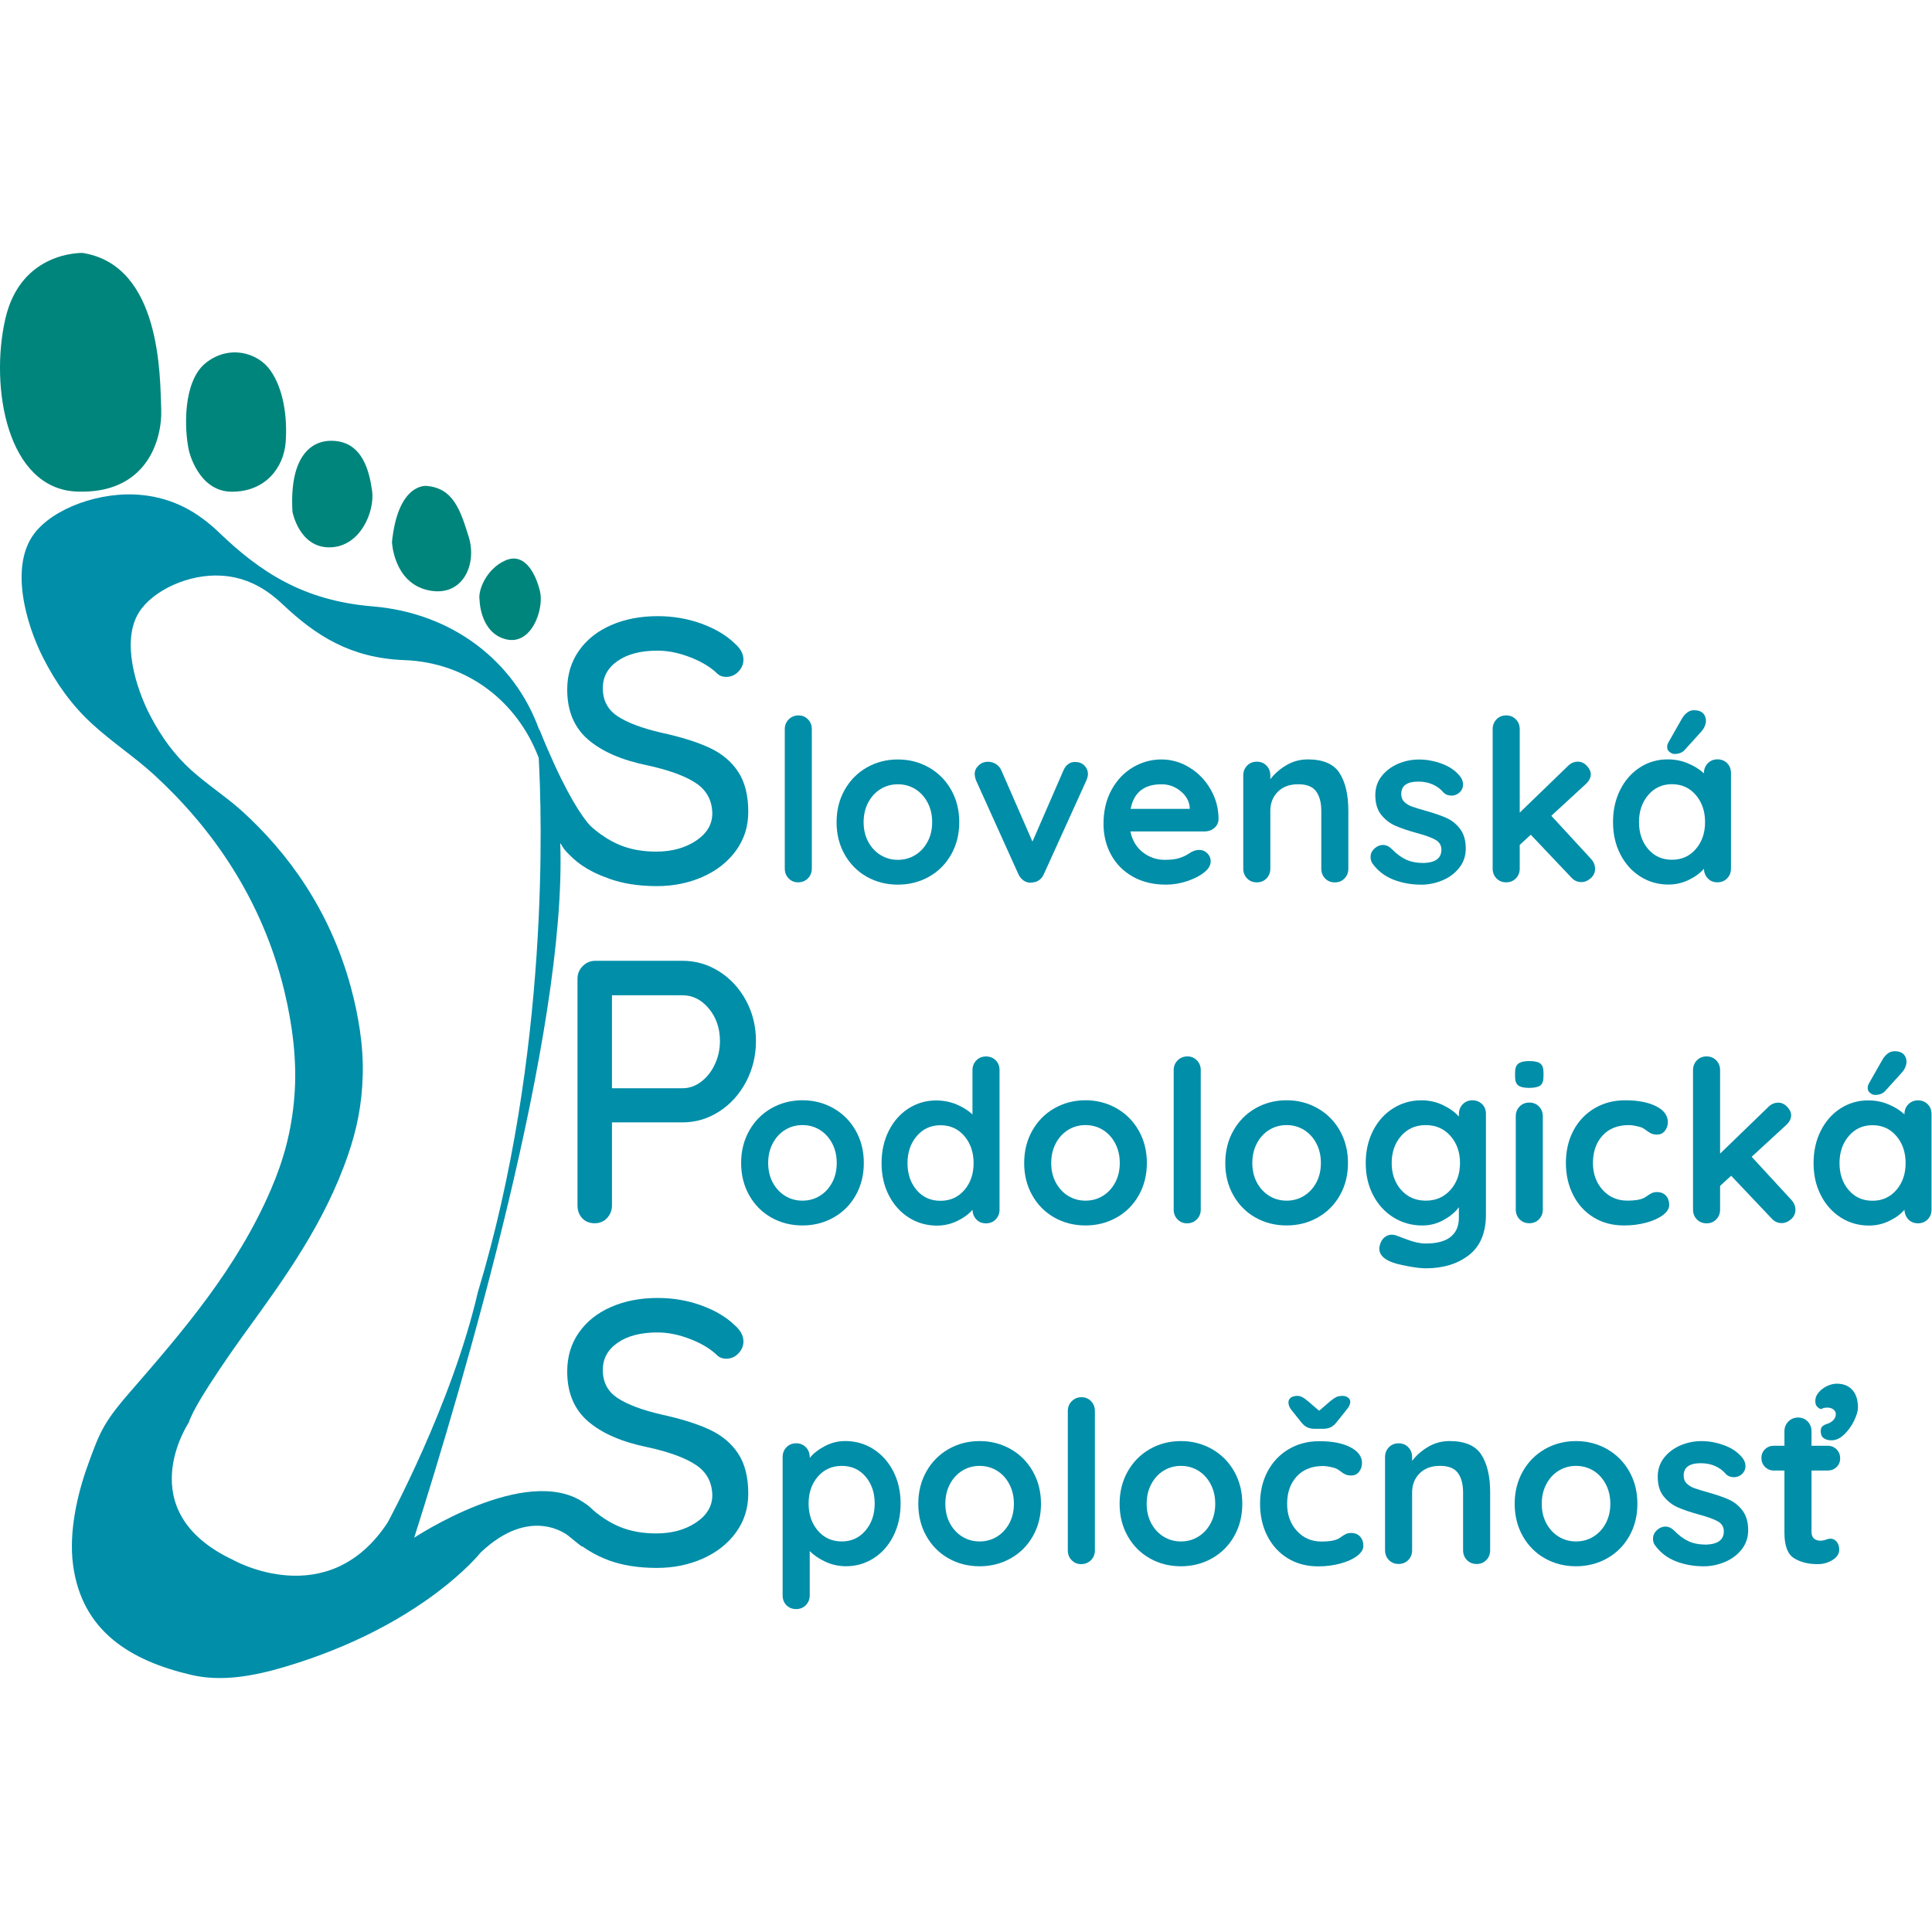 <?xml version="1.0" encoding="UTF-8"?>
<svg id="SVGDoc" width="100" height="100" xmlns="http://www.w3.org/2000/svg" version="1.1" xmlns:xlink="http://www.w3.org/1999/xlink" xmlns:avocode="https://avocode.com/" viewBox="0 0 100 100"><defs></defs><desc>Generated with Avocode.</desc><g><g><title>sps-logo-new-cmyk 1</title><g><title>Background</title></g><g><title>Group</title><g><title>Group</title><g><title>Group</title><g><title>Vector</title><path d="M31.494,45.465c-0.725,-0.265 -1.417,-0.695 -2.077,-1.291c-0.272,-0.233 -0.408,-0.498 -0.408,-0.795c0,-0.233 0.09,-0.443 0.272,-0.631c0.181,-0.187 0.394,-0.281 0.64,-0.281c0.22,0 0.408,0.071 0.563,0.214c0.517,0.479 1.051,0.832 1.601,1.058c0.55,0.226 1.174,0.34 1.873,0.34c0.815,0 1.504,-0.187 2.067,-0.563c0.563,-0.375 0.844,-0.847 0.844,-1.417c-0.013,-0.673 -0.294,-1.194 -0.844,-1.562c-0.55,-0.369 -1.388,-0.676 -2.513,-0.922c-1.333,-0.272 -2.358,-0.718 -3.076,-1.339c-0.718,-0.621 -1.077,-1.481 -1.077,-2.581c0,-0.763 0.2,-1.433 0.602,-2.008c0.401,-0.576 0.957,-1.019 1.669,-1.329c0.711,-0.311 1.514,-0.466 2.407,-0.466c0.802,0 1.558,0.129 2.27,0.388c0.711,0.259 1.287,0.601 1.727,1.029c0.297,0.259 0.446,0.537 0.446,0.834c0,0.233 -0.087,0.44 -0.262,0.621c-0.175,0.181 -0.385,0.272 -0.631,0.272c-0.182,0 -0.33,-0.052 -0.447,-0.156c-0.337,-0.336 -0.802,-0.621 -1.397,-0.854c-0.596,-0.233 -1.165,-0.349 -1.708,-0.349c-0.867,0 -1.556,0.178 -2.067,0.534c-0.512,0.356 -0.767,0.825 -0.767,1.407c0,0.634 0.255,1.119 0.767,1.456c0.511,0.337 1.271,0.621 2.28,0.854c1.009,0.22 1.834,0.479 2.474,0.776c0.64,0.298 1.135,0.712 1.484,1.242c0.35,0.531 0.524,1.222 0.524,2.076c0,0.751 -0.211,1.417 -0.631,1.999c-0.421,0.582 -0.993,1.035 -1.717,1.359c-0.725,0.323 -1.52,0.485 -2.387,0.485c-0.945,0 -1.779,-0.133 -2.504,-0.398z" fill="#008ea9" fill-opacity="1"></path></g></g></g><g><title>Group</title><g><title>Group</title><g><title>Vector</title><path d="M41.817,45.465c-0.136,0.136 -0.305,0.204 -0.508,0.204c-0.195,0 -0.358,-0.068 -0.49,-0.204c-0.133,-0.136 -0.199,-0.305 -0.199,-0.508v-7.215c0,-0.202 0.068,-0.372 0.204,-0.507c0.136,-0.136 0.305,-0.205 0.508,-0.205c0.194,0 0.358,0.069 0.49,0.205c0.132,0.136 0.198,0.305 0.198,0.507v7.215c0,0.202 -0.068,0.372 -0.204,0.508z" fill="#008ea9" fill-opacity="1"></path></g></g></g><g><title>Group</title><g><title>Group</title><g><title>Vector</title><path d="M49.231,44.231c-0.28,0.494 -0.664,0.878 -1.15,1.15c-0.487,0.272 -1.022,0.408 -1.605,0.408c-0.592,0 -1.129,-0.136 -1.611,-0.408c-0.483,-0.272 -0.864,-0.656 -1.144,-1.15c-0.281,-0.494 -0.42,-1.052 -0.42,-1.675c0,-0.622 0.14,-1.181 0.42,-1.675c0.28,-0.494 0.661,-0.88 1.144,-1.156c0.483,-0.276 1.019,-0.415 1.611,-0.415c0.583,0 1.119,0.138 1.605,0.415c0.486,0.276 0.87,0.662 1.15,1.156c0.28,0.494 0.42,1.053 0.42,1.675c0,0.623 -0.14,1.181 -0.42,1.675zM48.01,41.534c-0.16,-0.299 -0.374,-0.531 -0.642,-0.695c-0.269,-0.163 -0.566,-0.245 -0.893,-0.245c-0.327,0 -0.625,0.082 -0.893,0.245c-0.269,0.164 -0.483,0.396 -0.642,0.695c-0.16,0.3 -0.239,0.64 -0.239,1.021c0,0.381 0.079,0.72 0.239,1.016c0.159,0.296 0.374,0.525 0.642,0.689c0.268,0.163 0.566,0.245 0.893,0.245c0.327,0 0.624,-0.082 0.893,-0.245c0.268,-0.164 0.482,-0.393 0.642,-0.689c0.16,-0.295 0.239,-0.634 0.239,-1.016c0,-0.381 -0.08,-0.722 -0.239,-1.021z" fill="#008ea9" fill-opacity="1"></path></g></g></g><g><title>Group</title><g><title>Group</title><g><title>Vector</title><path d="M56.124,39.623c0.124,0.121 0.187,0.27 0.187,0.449c0,0.093 -0.031,0.21 -0.093,0.35l-2.183,4.81c-0.054,0.132 -0.134,0.238 -0.239,0.315c-0.105,0.078 -0.224,0.121 -0.356,0.129l-0.105,0.012c-0.133,0 -0.255,-0.041 -0.368,-0.123c-0.113,-0.082 -0.2,-0.193 -0.262,-0.333l-2.172,-4.81c-0.055,-0.124 -0.082,-0.249 -0.082,-0.374c0,-0.156 0.066,-0.298 0.199,-0.426c0.132,-0.129 0.295,-0.193 0.49,-0.193c0.148,0 0.284,0.039 0.409,0.117c0.124,0.078 0.218,0.187 0.28,0.327l1.611,3.689v0l1.6,-3.678c0.062,-0.148 0.148,-0.261 0.257,-0.339c0.109,-0.078 0.229,-0.112 0.362,-0.105c0.187,0 0.343,0.061 0.467,0.181z" fill="#008ea9" fill-opacity="1"></path></g></g></g><g><title>Group</title><g><title>Group</title><g><title>Vector</title><path d="M62.852,42.859c-0.14,0.117 -0.304,0.175 -0.49,0.175h-3.853c0.093,0.459 0.307,0.819 0.642,1.08c0.335,0.261 0.712,0.391 1.133,0.391c0.319,0 0.568,-0.029 0.747,-0.088c0.179,-0.058 0.321,-0.12 0.426,-0.187c0.105,-0.066 0.177,-0.111 0.216,-0.134c0.14,-0.07 0.272,-0.105 0.397,-0.105c0.164,0 0.304,0.059 0.42,0.175c0.117,0.117 0.175,0.253 0.175,0.408c0,0.211 -0.109,0.401 -0.327,0.572c-0.218,0.18 -0.51,0.331 -0.876,0.456c-0.366,0.124 -0.736,0.187 -1.109,0.187c-0.654,0 -1.224,-0.136 -1.711,-0.409c-0.487,-0.272 -0.862,-0.648 -1.127,-1.127c-0.265,-0.479 -0.397,-1.017 -0.397,-1.617c0,-0.669 0.14,-1.256 0.42,-1.763c0.281,-0.506 0.65,-0.893 1.109,-1.161c0.459,-0.269 0.949,-0.403 1.471,-0.403c0.514,0 0.998,0.14 1.453,0.42c0.456,0.28 0.819,0.658 1.092,1.132c0.273,0.475 0.409,0.989 0.409,1.541c-0.008,0.187 -0.082,0.339 -0.222,0.455zM61.58,41.867v-0.082c-0.031,-0.327 -0.191,-0.607 -0.479,-0.841c-0.288,-0.233 -0.615,-0.35 -0.98,-0.35c-0.903,0 -1.436,0.424 -1.6,1.273z" fill="#008ea9" fill-opacity="1"></path></g></g></g><g><title>Group</title><g><title>Group</title><g><title>Vector</title><path d="M69.335,40.016c0.304,0.471 0.455,1.123 0.455,1.955v2.989c0,0.202 -0.066,0.372 -0.198,0.508c-0.133,0.136 -0.3,0.204 -0.502,0.204c-0.203,0 -0.37,-0.068 -0.502,-0.204c-0.132,-0.136 -0.198,-0.306 -0.198,-0.508v-2.989c0,-0.428 -0.09,-0.764 -0.268,-1.01c-0.179,-0.246 -0.487,-0.368 -0.922,-0.368c-0.452,0 -0.806,0.131 -1.063,0.391c-0.257,0.261 -0.385,0.589 -0.385,0.986v2.989c0,0.202 -0.066,0.372 -0.198,0.508c-0.133,0.136 -0.299,0.204 -0.502,0.204c-0.203,0 -0.37,-0.068 -0.502,-0.204c-0.133,-0.136 -0.199,-0.306 -0.199,-0.508v-4.822c0,-0.202 0.066,-0.372 0.199,-0.508c0.132,-0.136 0.3,-0.204 0.502,-0.204c0.202,0 0.369,0.068 0.502,0.204c0.132,0.136 0.198,0.306 0.198,0.508v0.198c0.21,-0.28 0.485,-0.522 0.823,-0.724c0.338,-0.202 0.71,-0.304 1.115,-0.304c0.794,0 1.343,0.236 1.646,0.706z" fill="#008ea9" fill-opacity="1"></path></g></g></g><g><title>Group</title><g><title>Group</title><g><title>Vector</title><path d="M70.94,44.354c0,-0.202 0.101,-0.374 0.304,-0.514c0.109,-0.07 0.222,-0.105 0.339,-0.105c0.163,0 0.319,0.074 0.467,0.222c0.233,0.241 0.477,0.42 0.73,0.537c0.253,0.116 0.558,0.175 0.916,0.175c0.608,-0.023 0.911,-0.253 0.911,-0.688c0,-0.226 -0.103,-0.397 -0.31,-0.514c-0.206,-0.117 -0.527,-0.234 -0.963,-0.35c-0.452,-0.124 -0.819,-0.249 -1.103,-0.373c-0.284,-0.124 -0.529,-0.313 -0.736,-0.566c-0.206,-0.253 -0.309,-0.593 -0.309,-1.021c0,-0.374 0.107,-0.699 0.321,-0.975c0.214,-0.276 0.494,-0.49 0.84,-0.642c0.346,-0.151 0.714,-0.228 1.103,-0.228c0.397,0 0.794,0.074 1.191,0.222c0.397,0.148 0.708,0.366 0.934,0.653c0.101,0.125 0.152,0.264 0.152,0.42c0,0.179 -0.074,0.327 -0.222,0.444c-0.109,0.086 -0.234,0.129 -0.374,0.129c-0.171,0 -0.311,-0.054 -0.42,-0.164c-0.14,-0.171 -0.321,-0.307 -0.543,-0.409c-0.222,-0.101 -0.473,-0.152 -0.753,-0.152c-0.592,0 -0.887,0.214 -0.887,0.642c0,0.171 0.054,0.309 0.164,0.414c0.109,0.105 0.247,0.187 0.414,0.245c0.167,0.058 0.403,0.131 0.706,0.216c0.42,0.117 0.77,0.238 1.051,0.362c0.28,0.125 0.518,0.315 0.712,0.572c0.194,0.257 0.292,0.595 0.292,1.016c0,0.382 -0.113,0.714 -0.339,0.998c-0.226,0.284 -0.516,0.5 -0.87,0.648c-0.354,0.148 -0.718,0.222 -1.091,0.222c-0.514,0 -0.992,-0.086 -1.436,-0.257c-0.444,-0.171 -0.806,-0.447 -1.086,-0.829c-0.07,-0.094 -0.105,-0.21 -0.105,-0.35z" fill="#008ea9" fill-opacity="1"></path></g></g></g><g><title>Group</title><g><title>Group</title><g><title>Vector</title><path d="M82.561,44.969c0,0.195 -0.076,0.358 -0.228,0.49c-0.152,0.133 -0.313,0.198 -0.484,0.198c-0.203,0 -0.374,-0.078 -0.514,-0.233l-2.102,-2.218v0l-0.572,0.525v0v1.226c0,0.202 -0.066,0.372 -0.199,0.508c-0.132,0.136 -0.3,0.204 -0.502,0.204c-0.203,0 -0.37,-0.068 -0.502,-0.204c-0.132,-0.136 -0.198,-0.306 -0.198,-0.508v-7.215c0,-0.202 0.067,-0.372 0.198,-0.508c0.133,-0.136 0.3,-0.204 0.502,-0.204c0.202,0 0.369,0.068 0.502,0.204c0.133,0.136 0.199,0.305 0.199,0.508v4.319v0l2.498,-2.416c0.148,-0.148 0.319,-0.222 0.514,-0.222c0.171,0 0.325,0.072 0.461,0.216c0.136,0.143 0.205,0.29 0.205,0.437c0,0.187 -0.093,0.362 -0.28,0.526l-1.763,1.623v0l2.043,2.218c0.148,0.156 0.222,0.331 0.222,0.525z" fill="#008ea9" fill-opacity="1"></path></g></g></g><g><title>Group</title><g><title>Group</title><g><title>Vector</title><path d="M89.397,39.504c0.133,0.132 0.198,0.304 0.198,0.514v4.938c0,0.203 -0.066,0.372 -0.198,0.508c-0.133,0.136 -0.3,0.204 -0.502,0.204c-0.202,0 -0.368,-0.066 -0.496,-0.199c-0.128,-0.132 -0.197,-0.299 -0.204,-0.502c-0.195,0.226 -0.457,0.419 -0.788,0.578c-0.331,0.159 -0.679,0.239 -1.045,0.239c-0.537,0 -1.023,-0.138 -1.459,-0.414c-0.436,-0.276 -0.781,-0.66 -1.033,-1.15c-0.253,-0.491 -0.38,-1.047 -0.38,-1.669c0,-0.622 0.124,-1.181 0.374,-1.675c0.249,-0.494 0.589,-0.879 1.021,-1.156c0.432,-0.276 0.908,-0.415 1.43,-0.415c0.374,0 0.724,0.068 1.051,0.205c0.327,0.136 0.603,0.309 0.829,0.519v-0.012c0,-0.202 0.067,-0.372 0.199,-0.508c0.132,-0.136 0.3,-0.205 0.502,-0.205c0.202,0 0.369,0.067 0.502,0.199zM87.775,43.946c0.319,-0.37 0.479,-0.835 0.479,-1.395c0,-0.56 -0.16,-1.028 -0.479,-1.401c-0.319,-0.373 -0.732,-0.56 -1.237,-0.56c-0.498,0 -0.907,0.187 -1.226,0.56c-0.319,0.374 -0.478,0.841 -0.478,1.401c0,0.56 0.157,1.025 0.472,1.395c0.315,0.369 0.726,0.555 1.232,0.555c0.506,0 0.918,-0.185 1.237,-0.555zM86.415,38.92c-0.09,-0.07 -0.131,-0.163 -0.123,-0.28c0,-0.07 0.024,-0.144 0.07,-0.222l0.677,-1.191c0.077,-0.14 0.171,-0.253 0.28,-0.339c0.109,-0.085 0.229,-0.128 0.362,-0.128c0.21,0 0.368,0.054 0.473,0.164c0.104,0.109 0.153,0.249 0.145,0.42c-0.015,0.179 -0.089,0.346 -0.222,0.502l-0.887,0.981c-0.125,0.133 -0.299,0.198 -0.525,0.198c-0.078,0 -0.162,-0.035 -0.251,-0.105z" fill="#008ea9" fill-opacity="1"></path></g></g></g><g><title>Group</title><g><title>Group</title><g><title>Vector</title><path d="M37.226,50.283c0.582,0.369 1.044,0.87 1.388,1.504c0.343,0.634 0.514,1.333 0.514,2.096c0,0.763 -0.172,1.469 -0.514,2.115c-0.343,0.647 -0.805,1.158 -1.388,1.533c-0.582,0.376 -1.216,0.563 -1.902,0.563h-3.648v4.289c0,0.259 -0.084,0.478 -0.252,0.66c-0.168,0.181 -0.382,0.272 -0.64,0.272c-0.271,0 -0.488,-0.088 -0.65,-0.262c-0.162,-0.175 -0.243,-0.398 -0.243,-0.669v-11.722c0,-0.259 0.09,-0.478 0.272,-0.659c0.181,-0.182 0.401,-0.272 0.66,-0.272h4.502c0.686,0 1.32,0.184 1.902,0.553zM36.294,55.988c0.298,-0.226 0.534,-0.527 0.708,-0.902c0.175,-0.375 0.262,-0.776 0.262,-1.203c0,-0.66 -0.191,-1.219 -0.573,-1.679c-0.382,-0.459 -0.838,-0.689 -1.368,-0.689h-3.648v4.813h3.648c0.35,0 0.673,-0.113 0.97,-0.339z" fill="#008ea9" fill-opacity="1"></path></g></g></g><g><title>Group</title><g><title>Group</title><g><title>Vector</title><path d="M44.291,61.871c-0.28,0.494 -0.664,0.878 -1.15,1.15c-0.487,0.273 -1.022,0.408 -1.605,0.408c-0.591,0 -1.129,-0.136 -1.611,-0.408c-0.483,-0.272 -0.864,-0.656 -1.144,-1.15c-0.281,-0.494 -0.42,-1.052 -0.42,-1.675c0,-0.622 0.14,-1.181 0.42,-1.675c0.28,-0.494 0.661,-0.88 1.144,-1.156c0.483,-0.276 1.02,-0.415 1.611,-0.415c0.584,0 1.119,0.138 1.605,0.415c0.486,0.276 0.87,0.662 1.15,1.156c0.28,0.494 0.42,1.053 0.42,1.675c0,0.623 -0.14,1.181 -0.42,1.675zM43.07,59.174c-0.16,-0.299 -0.374,-0.531 -0.642,-0.695c-0.268,-0.163 -0.566,-0.245 -0.893,-0.245c-0.327,0 -0.625,0.082 -0.893,0.245c-0.269,0.164 -0.483,0.396 -0.642,0.695c-0.16,0.3 -0.239,0.64 -0.239,1.022c0,0.381 0.079,0.72 0.239,1.016c0.16,0.296 0.374,0.525 0.642,0.689c0.268,0.164 0.566,0.245 0.893,0.245c0.327,0 0.625,-0.081 0.893,-0.245c0.268,-0.164 0.482,-0.393 0.642,-0.689c0.16,-0.296 0.239,-0.635 0.239,-1.016c0,-0.381 -0.08,-0.722 -0.239,-1.022z" fill="#008ea9" fill-opacity="1"></path></g></g></g><g><title>Group</title><g><title>Group</title><g><title>Vector</title><path d="M51.537,54.879c0.132,0.133 0.199,0.304 0.199,0.514v7.215c0,0.202 -0.067,0.372 -0.199,0.508c-0.133,0.136 -0.3,0.204 -0.502,0.204c-0.203,0 -0.368,-0.066 -0.496,-0.198c-0.128,-0.133 -0.196,-0.3 -0.204,-0.502c-0.195,0.226 -0.458,0.418 -0.789,0.578c-0.331,0.16 -0.679,0.239 -1.045,0.239c-0.537,0 -1.023,-0.138 -1.459,-0.414c-0.436,-0.276 -0.78,-0.66 -1.033,-1.15c-0.253,-0.49 -0.379,-1.047 -0.379,-1.669c0,-0.622 0.124,-1.181 0.374,-1.675c0.249,-0.494 0.589,-0.879 1.021,-1.156c0.432,-0.276 0.909,-0.414 1.43,-0.414c0.374,0 0.724,0.069 1.051,0.204c0.327,0.136 0.603,0.31 0.829,0.52v-2.288c0,-0.202 0.066,-0.372 0.198,-0.508c0.132,-0.136 0.299,-0.205 0.502,-0.205c0.202,0 0.369,0.067 0.502,0.199zM49.915,61.598c0.319,-0.369 0.478,-0.835 0.478,-1.395c0,-0.56 -0.159,-1.027 -0.478,-1.401c-0.319,-0.374 -0.732,-0.56 -1.238,-0.56c-0.498,0 -0.907,0.187 -1.226,0.56c-0.319,0.374 -0.479,0.84 -0.479,1.401c0,0.56 0.158,1.026 0.473,1.395c0.315,0.37 0.726,0.555 1.232,0.555c0.506,0 0.918,-0.185 1.238,-0.555z" fill="#008ea9" fill-opacity="1"></path></g></g></g><g><title>Group</title><g><title>Group</title><g><title>Vector</title><path d="M58.941,61.871c-0.28,0.494 -0.664,0.878 -1.15,1.15c-0.487,0.273 -1.022,0.408 -1.605,0.408c-0.591,0 -1.129,-0.136 -1.611,-0.408c-0.483,-0.272 -0.864,-0.656 -1.144,-1.15c-0.281,-0.494 -0.42,-1.052 -0.42,-1.675c0,-0.622 0.14,-1.181 0.42,-1.675c0.28,-0.494 0.661,-0.88 1.144,-1.156c0.483,-0.276 1.02,-0.415 1.611,-0.415c0.584,0 1.119,0.138 1.605,0.415c0.486,0.276 0.87,0.662 1.15,1.156c0.28,0.494 0.42,1.053 0.42,1.675c0,0.623 -0.14,1.181 -0.42,1.675zM57.72,59.174c-0.16,-0.299 -0.374,-0.531 -0.642,-0.695c-0.269,-0.163 -0.566,-0.245 -0.893,-0.245c-0.327,0 -0.624,0.082 -0.893,0.245c-0.269,0.164 -0.483,0.396 -0.642,0.695c-0.16,0.3 -0.239,0.64 -0.239,1.022c0,0.381 0.079,0.72 0.239,1.016c0.16,0.296 0.374,0.525 0.642,0.689c0.269,0.164 0.566,0.245 0.893,0.245c0.327,0 0.624,-0.081 0.893,-0.245c0.268,-0.164 0.482,-0.393 0.642,-0.689c0.16,-0.296 0.239,-0.635 0.239,-1.016c0,-0.381 -0.08,-0.722 -0.239,-1.022z" fill="#008ea9" fill-opacity="1"></path></g></g></g><g><title>Group</title><g><title>Group</title><g><title>Vector</title><path d="M61.947,63.115c-0.136,0.136 -0.305,0.204 -0.508,0.204c-0.195,0 -0.358,-0.068 -0.49,-0.204c-0.133,-0.136 -0.199,-0.305 -0.199,-0.508v-7.215c0,-0.202 0.068,-0.372 0.204,-0.507c0.136,-0.136 0.305,-0.205 0.508,-0.205c0.195,0 0.358,0.069 0.491,0.205c0.132,0.136 0.198,0.305 0.198,0.507v7.215c0,0.203 -0.068,0.372 -0.204,0.508z" fill="#008ea9" fill-opacity="1"></path></g></g></g><g><title>Group</title><g><title>Group</title><g><title>Vector</title><path d="M69.351,61.871c-0.28,0.494 -0.664,0.878 -1.15,1.15c-0.487,0.273 -1.022,0.408 -1.606,0.408c-0.591,0 -1.128,-0.136 -1.611,-0.408c-0.483,-0.272 -0.864,-0.656 -1.144,-1.15c-0.281,-0.494 -0.42,-1.052 -0.42,-1.675c0,-0.622 0.14,-1.181 0.42,-1.675c0.28,-0.494 0.661,-0.88 1.144,-1.156c0.483,-0.276 1.019,-0.415 1.611,-0.415c0.584,0 1.119,0.138 1.606,0.415c0.486,0.276 0.87,0.662 1.15,1.156c0.28,0.494 0.42,1.053 0.42,1.675c0,0.623 -0.14,1.181 -0.42,1.675zM68.13,59.174c-0.16,-0.299 -0.374,-0.531 -0.642,-0.695c-0.269,-0.163 -0.566,-0.245 -0.894,-0.245c-0.327,0 -0.624,0.082 -0.893,0.245c-0.269,0.164 -0.483,0.396 -0.642,0.695c-0.16,0.3 -0.239,0.64 -0.239,1.022c0,0.381 0.079,0.72 0.239,1.016c0.16,0.296 0.374,0.525 0.642,0.689c0.269,0.164 0.566,0.245 0.893,0.245c0.327,0 0.625,-0.081 0.894,-0.245c0.268,-0.164 0.482,-0.393 0.642,-0.689c0.16,-0.296 0.239,-0.635 0.239,-1.016c0,-0.381 -0.08,-0.722 -0.239,-1.022z" fill="#008ea9" fill-opacity="1"></path></g></g></g><g><title>Group</title><g><title>Group</title><g><title>Vector</title><path d="M76.714,57.149c0.133,0.132 0.198,0.304 0.198,0.514v5.195c0,0.949 -0.294,1.652 -0.882,2.107c-0.588,0.455 -1.333,0.683 -2.236,0.683c-0.234,0 -0.554,-0.039 -0.963,-0.117c-0.408,-0.078 -0.699,-0.155 -0.869,-0.233c-0.382,-0.163 -0.572,-0.389 -0.572,-0.677c0,-0.055 0.012,-0.117 0.035,-0.187c0.047,-0.172 0.127,-0.302 0.24,-0.392c0.112,-0.089 0.235,-0.134 0.368,-0.134c0.078,0 0.152,0.012 0.222,0.035c0.031,0.008 0.223,0.08 0.577,0.216c0.354,0.136 0.675,0.205 0.963,0.205c0.576,0 1.006,-0.115 1.29,-0.344c0.284,-0.23 0.426,-0.555 0.426,-0.975v-0.56c-0.171,0.241 -0.43,0.46 -0.776,0.654c-0.346,0.195 -0.718,0.292 -1.115,0.292c-0.544,0 -1.041,-0.138 -1.488,-0.414c-0.448,-0.276 -0.8,-0.66 -1.057,-1.15c-0.257,-0.491 -0.385,-1.047 -0.385,-1.669c0,-0.623 0.127,-1.181 0.38,-1.675c0.253,-0.494 0.599,-0.879 1.039,-1.156c0.44,-0.276 0.928,-0.415 1.465,-0.415c0.397,0 0.767,0.082 1.109,0.246c0.343,0.163 0.619,0.361 0.829,0.595v-0.128c0,-0.202 0.067,-0.372 0.198,-0.508c0.132,-0.136 0.3,-0.205 0.502,-0.205c0.202,0 0.369,0.067 0.502,0.199zM75.074,61.591c0.331,-0.37 0.496,-0.835 0.496,-1.395c0,-0.56 -0.165,-1.028 -0.496,-1.401c-0.331,-0.374 -0.757,-0.56 -1.278,-0.56c-0.522,0 -0.946,0.187 -1.273,0.56c-0.326,0.374 -0.49,0.841 -0.49,1.401c0,0.56 0.164,1.025 0.49,1.395c0.327,0.369 0.751,0.555 1.273,0.555c0.522,0 0.948,-0.185 1.278,-0.555z" fill="#008ea9" fill-opacity="1"></path></g></g></g><g><title>Group</title><g><title>Group</title><g><title>Vector</title><path d="M78.584,56.181c0.109,0.085 0.296,0.128 0.56,0.128c0.272,0 0.465,-0.041 0.578,-0.122c0.112,-0.082 0.169,-0.235 0.169,-0.461v-0.222c0,-0.218 -0.055,-0.37 -0.163,-0.455c-0.109,-0.085 -0.3,-0.129 -0.572,-0.129c-0.257,0 -0.444,0.043 -0.561,0.129c-0.116,0.086 -0.175,0.237 -0.175,0.455v0.222c0,0.218 0.054,0.37 0.164,0.455zM79.856,62.602v-4.822c0,-0.202 -0.067,-0.372 -0.198,-0.508c-0.133,-0.136 -0.3,-0.204 -0.502,-0.204c-0.202,0 -0.37,0.069 -0.502,0.204c-0.133,0.136 -0.198,0.306 -0.198,0.508v4.822c0,0.203 0.066,0.372 0.198,0.508c0.133,0.136 0.3,0.204 0.502,0.204c0.203,0 0.37,-0.068 0.502,-0.204c0.132,-0.136 0.198,-0.305 0.198,-0.508z" fill="#008ea9" fill-opacity="1"></path></g></g></g><g><title>Group</title><g><title>Group</title><g><title>Vector</title><path d="M85.72,57.259c0.405,0.206 0.607,0.48 0.607,0.823c0,0.171 -0.05,0.321 -0.152,0.45c-0.101,0.128 -0.233,0.192 -0.397,0.192c-0.125,0 -0.226,-0.017 -0.304,-0.052c-0.078,-0.035 -0.154,-0.081 -0.228,-0.14c-0.074,-0.058 -0.146,-0.107 -0.216,-0.146c-0.078,-0.039 -0.193,-0.074 -0.344,-0.105c-0.152,-0.031 -0.274,-0.047 -0.367,-0.047c-0.584,0 -1.041,0.181 -1.372,0.543c-0.331,0.362 -0.496,0.835 -0.496,1.418c0,0.56 0.168,1.026 0.502,1.395c0.335,0.37 0.763,0.555 1.284,0.555c0.382,0 0.666,-0.047 0.853,-0.14c0.046,-0.023 0.111,-0.064 0.193,-0.122c0.081,-0.058 0.158,-0.103 0.228,-0.134c0.07,-0.031 0.155,-0.047 0.257,-0.047c0.194,0 0.348,0.062 0.461,0.187c0.113,0.125 0.169,0.284 0.169,0.479c0,0.187 -0.109,0.362 -0.327,0.525c-0.218,0.163 -0.506,0.294 -0.864,0.391c-0.358,0.097 -0.74,0.146 -1.144,0.146c-0.6,0 -1.127,-0.14 -1.582,-0.42c-0.455,-0.281 -0.808,-0.668 -1.057,-1.162c-0.249,-0.495 -0.373,-1.045 -0.373,-1.652c0,-0.63 0.13,-1.191 0.391,-1.681c0.26,-0.49 0.624,-0.874 1.091,-1.15c0.467,-0.276 0.997,-0.414 1.588,-0.414c0.662,0 1.194,0.103 1.599,0.309z" fill="#008ea9" fill-opacity="1"></path></g></g></g><g><title>Group</title><g><title>Group</title><g><title>Vector</title><path d="M92.931,62.619c0,0.195 -0.076,0.358 -0.228,0.49c-0.152,0.133 -0.313,0.198 -0.484,0.198c-0.203,0 -0.374,-0.078 -0.514,-0.233l-2.101,-2.218v0l-0.572,0.525v0v1.226c0,0.203 -0.066,0.372 -0.198,0.508c-0.133,0.136 -0.3,0.204 -0.502,0.204c-0.203,0 -0.37,-0.068 -0.503,-0.204c-0.132,-0.136 -0.198,-0.306 -0.198,-0.508v-7.215c0,-0.203 0.067,-0.372 0.198,-0.508c0.133,-0.136 0.3,-0.204 0.503,-0.204c0.202,0 0.369,0.069 0.502,0.204c0.132,0.136 0.198,0.305 0.198,0.508v4.319v0l2.498,-2.416c0.148,-0.148 0.319,-0.222 0.514,-0.222c0.171,0 0.325,0.072 0.461,0.216c0.136,0.144 0.204,0.29 0.204,0.438c0,0.187 -0.093,0.362 -0.28,0.525l-1.763,1.623v0l2.043,2.218c0.148,0.156 0.222,0.331 0.222,0.525z" fill="#008ea9" fill-opacity="1"></path></g></g></g><g><title>Group</title><g><title>Group</title><g><title>Vector</title><path d="M99.778,57.154c0.132,0.132 0.198,0.304 0.198,0.514v4.938c0,0.203 -0.066,0.372 -0.198,0.508c-0.133,0.136 -0.3,0.204 -0.502,0.204c-0.203,0 -0.368,-0.066 -0.496,-0.198c-0.128,-0.132 -0.197,-0.299 -0.205,-0.502c-0.195,0.226 -0.457,0.418 -0.788,0.578c-0.331,0.159 -0.679,0.239 -1.045,0.239c-0.537,0 -1.023,-0.138 -1.459,-0.414c-0.436,-0.276 -0.781,-0.66 -1.033,-1.15c-0.254,-0.491 -0.38,-1.047 -0.38,-1.669c0,-0.623 0.125,-1.181 0.374,-1.675c0.249,-0.494 0.59,-0.879 1.021,-1.156c0.432,-0.276 0.909,-0.415 1.43,-0.415c0.374,0 0.724,0.068 1.05,0.205c0.327,0.136 0.604,0.309 0.829,0.519v-0.012c0,-0.202 0.067,-0.372 0.199,-0.508c0.132,-0.136 0.3,-0.205 0.502,-0.205c0.202,0 0.369,0.067 0.502,0.199zM98.155,61.596c0.319,-0.37 0.479,-0.835 0.479,-1.395c0,-0.56 -0.16,-1.028 -0.479,-1.401c-0.319,-0.374 -0.732,-0.56 -1.237,-0.56c-0.498,0 -0.907,0.187 -1.226,0.56c-0.319,0.374 -0.479,0.841 -0.479,1.401c0,0.56 0.157,1.025 0.472,1.395c0.316,0.369 0.726,0.555 1.232,0.555c0.505,0 0.918,-0.185 1.237,-0.555zM96.795,56.57c-0.09,-0.07 -0.131,-0.163 -0.123,-0.28c0,-0.07 0.024,-0.144 0.07,-0.222l0.677,-1.191c0.078,-0.14 0.171,-0.253 0.28,-0.339c0.109,-0.085 0.229,-0.128 0.362,-0.128c0.21,0 0.368,0.054 0.473,0.163c0.105,0.109 0.153,0.249 0.146,0.42c-0.016,0.18 -0.089,0.347 -0.222,0.502l-0.887,0.981c-0.125,0.133 -0.3,0.198 -0.525,0.198c-0.078,0 -0.162,-0.035 -0.251,-0.105z" fill="#008ea9" fill-opacity="1"></path></g></g></g><g><title>Group</title><g><title>Group</title><g><title>Vector</title><path d="M31.494,80.755c-0.725,-0.265 -1.417,-0.695 -2.077,-1.29c-0.272,-0.233 -0.408,-0.498 -0.408,-0.795c0,-0.233 0.09,-0.443 0.272,-0.631c0.181,-0.187 0.394,-0.281 0.64,-0.281c0.22,0 0.408,0.071 0.563,0.214c0.517,0.479 1.051,0.832 1.601,1.058c0.55,0.227 1.174,0.34 1.873,0.34c0.815,0 1.504,-0.187 2.067,-0.563c0.563,-0.375 0.844,-0.847 0.844,-1.416c-0.013,-0.673 -0.294,-1.194 -0.844,-1.563c-0.55,-0.369 -1.388,-0.676 -2.513,-0.922c-1.333,-0.272 -2.358,-0.718 -3.076,-1.339c-0.718,-0.621 -1.077,-1.481 -1.077,-2.581c0,-0.763 0.2,-1.433 0.602,-2.009c0.401,-0.575 0.957,-1.019 1.669,-1.329c0.711,-0.311 1.514,-0.466 2.407,-0.466c0.802,0 1.558,0.13 2.27,0.388c0.711,0.259 1.287,0.601 1.727,1.029c0.297,0.259 0.446,0.537 0.446,0.834c0,0.233 -0.087,0.44 -0.262,0.621c-0.175,0.182 -0.385,0.272 -0.631,0.272c-0.182,0 -0.33,-0.052 -0.447,-0.156c-0.337,-0.336 -0.802,-0.621 -1.397,-0.854c-0.596,-0.233 -1.165,-0.349 -1.708,-0.349c-0.867,0 -1.556,0.178 -2.067,0.534c-0.512,0.356 -0.767,0.825 -0.767,1.407c0,0.634 0.255,1.119 0.767,1.456c0.511,0.336 1.271,0.621 2.28,0.854c1.009,0.22 1.834,0.479 2.474,0.776c0.64,0.298 1.135,0.712 1.484,1.242c0.35,0.531 0.524,1.223 0.524,2.076c0,0.751 -0.211,1.417 -0.631,1.999c-0.421,0.582 -0.993,1.035 -1.717,1.359c-0.725,0.323 -1.52,0.485 -2.387,0.485c-0.945,0 -1.779,-0.133 -2.504,-0.398z" fill="#008ea9" fill-opacity="1"></path></g></g></g><g><title>Group</title><g><title>Group</title><g><title>Vector</title><path d="M45.203,75.004c0.436,0.276 0.78,0.66 1.033,1.15c0.253,0.49 0.379,1.047 0.379,1.669c0,0.623 -0.125,1.181 -0.373,1.675c-0.249,0.495 -0.59,0.88 -1.022,1.156c-0.432,0.276 -0.909,0.414 -1.43,0.414c-0.373,0 -0.726,-0.076 -1.056,-0.228c-0.331,-0.152 -0.605,-0.336 -0.823,-0.555v2.288c0,0.203 -0.067,0.372 -0.199,0.508c-0.133,0.136 -0.3,0.204 -0.502,0.204c-0.202,0 -0.37,-0.066 -0.502,-0.198c-0.133,-0.133 -0.199,-0.303 -0.199,-0.514v-7.156c0,-0.202 0.066,-0.372 0.199,-0.508c0.132,-0.136 0.299,-0.204 0.502,-0.204c0.202,0 0.37,0.068 0.502,0.204c0.132,0.136 0.199,0.306 0.199,0.508v0.047c0.187,-0.233 0.447,-0.438 0.782,-0.613c0.335,-0.175 0.685,-0.263 1.051,-0.263c0.537,0 1.023,0.138 1.459,0.414zM44.795,79.225c0.319,-0.374 0.479,-0.841 0.479,-1.401c0,-0.56 -0.158,-1.025 -0.472,-1.395c-0.315,-0.37 -0.726,-0.555 -1.232,-0.555c-0.506,0 -0.918,0.185 -1.238,0.555c-0.319,0.37 -0.479,0.835 -0.479,1.395c0,0.561 0.16,1.028 0.479,1.401c0.319,0.374 0.732,0.56 1.238,0.56c0.498,0 0.906,-0.187 1.226,-0.56z" fill="#008ea9" fill-opacity="1"></path></g></g></g><g><title>Group</title><g><title>Group</title><g><title>Vector</title><path d="M53.461,79.511c-0.28,0.494 -0.664,0.878 -1.15,1.15c-0.487,0.273 -1.022,0.409 -1.605,0.409c-0.591,0 -1.129,-0.136 -1.611,-0.409c-0.483,-0.272 -0.864,-0.655 -1.144,-1.15c-0.281,-0.494 -0.42,-1.052 -0.42,-1.675c0,-0.622 0.14,-1.181 0.42,-1.675c0.28,-0.494 0.661,-0.879 1.144,-1.156c0.483,-0.276 1.02,-0.415 1.611,-0.415c0.584,0 1.119,0.138 1.605,0.415c0.486,0.276 0.87,0.661 1.15,1.156c0.28,0.494 0.42,1.053 0.42,1.675c0,0.623 -0.14,1.181 -0.42,1.675zM52.24,76.814c-0.159,-0.3 -0.374,-0.531 -0.642,-0.695c-0.269,-0.163 -0.566,-0.245 -0.893,-0.245c-0.327,0 -0.625,0.082 -0.893,0.245c-0.269,0.164 -0.483,0.395 -0.642,0.695c-0.16,0.299 -0.239,0.64 -0.239,1.021c0,0.381 0.079,0.72 0.239,1.016c0.16,0.296 0.374,0.525 0.642,0.689c0.268,0.164 0.566,0.245 0.893,0.245c0.327,0 0.625,-0.081 0.893,-0.245c0.268,-0.164 0.482,-0.393 0.642,-0.689c0.16,-0.296 0.239,-0.634 0.239,-1.016c0,-0.381 -0.08,-0.722 -0.239,-1.021z" fill="#008ea9" fill-opacity="1"></path></g></g></g><g><title>Group</title><g><title>Group</title><g><title>Vector</title><path d="M56.467,80.755c-0.136,0.136 -0.305,0.204 -0.508,0.204c-0.195,0 -0.358,-0.068 -0.49,-0.204c-0.133,-0.136 -0.199,-0.305 -0.199,-0.508v-7.215c0,-0.202 0.068,-0.371 0.204,-0.507c0.136,-0.136 0.305,-0.205 0.508,-0.205c0.195,0 0.358,0.069 0.491,0.205c0.132,0.136 0.198,0.306 0.198,0.507v7.215c0,0.203 -0.068,0.372 -0.204,0.508z" fill="#008ea9" fill-opacity="1"></path></g></g></g><g><title>Group</title><g><title>Group</title><g><title>Vector</title><path d="M63.881,79.511c-0.28,0.494 -0.664,0.878 -1.15,1.15c-0.487,0.273 -1.022,0.409 -1.605,0.409c-0.592,0 -1.129,-0.136 -1.611,-0.409c-0.483,-0.272 -0.864,-0.655 -1.144,-1.15c-0.281,-0.494 -0.42,-1.052 -0.42,-1.675c0,-0.622 0.14,-1.181 0.42,-1.675c0.28,-0.494 0.661,-0.879 1.144,-1.156c0.483,-0.276 1.019,-0.415 1.611,-0.415c0.583,0 1.118,0.138 1.605,0.415c0.486,0.276 0.87,0.661 1.15,1.156c0.28,0.494 0.42,1.053 0.42,1.675c0,0.623 -0.14,1.181 -0.42,1.675zM62.661,76.814c-0.16,-0.3 -0.374,-0.531 -0.642,-0.695c-0.269,-0.163 -0.566,-0.245 -0.893,-0.245c-0.327,0 -0.625,0.082 -0.893,0.245c-0.269,0.164 -0.483,0.395 -0.642,0.695c-0.16,0.299 -0.239,0.64 -0.239,1.021c0,0.381 0.079,0.72 0.239,1.016c0.16,0.296 0.374,0.525 0.642,0.689c0.269,0.164 0.566,0.245 0.893,0.245c0.327,0 0.624,-0.081 0.893,-0.245c0.268,-0.164 0.482,-0.393 0.642,-0.689c0.16,-0.296 0.239,-0.634 0.239,-1.016c0,-0.381 -0.08,-0.722 -0.239,-1.021z" fill="#008ea9" fill-opacity="1"></path></g></g></g><g><title>Group</title><g><title>Group</title><g><title>Vector</title><path d="M69.89,74.906c0.405,0.206 0.607,0.48 0.607,0.823c0,0.171 -0.051,0.321 -0.152,0.45c-0.101,0.128 -0.233,0.192 -0.397,0.192c-0.125,0 -0.226,-0.017 -0.303,-0.052c-0.078,-0.035 -0.154,-0.081 -0.228,-0.14c-0.074,-0.058 -0.146,-0.107 -0.216,-0.147c-0.078,-0.039 -0.193,-0.074 -0.344,-0.105c-0.152,-0.031 -0.275,-0.047 -0.368,-0.047c-0.584,0 -1.041,0.181 -1.372,0.543c-0.331,0.362 -0.496,0.834 -0.496,1.418c0,0.56 0.167,1.026 0.502,1.395c0.335,0.37 0.763,0.555 1.284,0.555c0.381,0 0.666,-0.047 0.852,-0.14c0.047,-0.024 0.111,-0.064 0.193,-0.123c0.081,-0.058 0.158,-0.103 0.228,-0.134c0.07,-0.031 0.156,-0.047 0.257,-0.047c0.194,0 0.348,0.062 0.461,0.187c0.113,0.125 0.169,0.284 0.169,0.479c0,0.187 -0.109,0.362 -0.327,0.525c-0.218,0.164 -0.506,0.294 -0.864,0.391c-0.358,0.098 -0.739,0.146 -1.144,0.146c-0.6,0 -1.127,-0.14 -1.582,-0.42c-0.455,-0.281 -0.808,-0.668 -1.057,-1.162c-0.249,-0.494 -0.373,-1.045 -0.373,-1.652c0,-0.63 0.13,-1.191 0.391,-1.681c0.261,-0.49 0.625,-0.874 1.091,-1.15c0.467,-0.276 0.997,-0.414 1.588,-0.414c0.661,0 1.194,0.103 1.599,0.309zM69.773,72.338c0.078,0.058 0.117,0.13 0.117,0.216c0,0.125 -0.063,0.261 -0.187,0.408l-0.514,0.642c-0.093,0.125 -0.197,0.214 -0.31,0.269c-0.112,0.055 -0.247,0.082 -0.403,0.082h-0.42c-0.156,0 -0.29,-0.027 -0.403,-0.082c-0.113,-0.054 -0.216,-0.144 -0.309,-0.269l-0.514,-0.642c-0.093,-0.124 -0.14,-0.249 -0.14,-0.374c0,-0.101 0.041,-0.183 0.123,-0.245c0.082,-0.062 0.2,-0.093 0.356,-0.093c0.14,0 0.315,0.089 0.525,0.269l0.584,0.502l0.584,-0.502c0.124,-0.101 0.228,-0.171 0.309,-0.21c0.082,-0.039 0.193,-0.058 0.333,-0.058c0.101,0 0.19,0.029 0.268,0.088z" fill="#008ea9" fill-opacity="1"></path></g></g></g><g><title>Group</title><g><title>Group</title><g><title>Vector</title><path d="M76.675,75.296c0.303,0.471 0.455,1.123 0.455,1.955v2.989c0,0.203 -0.066,0.372 -0.198,0.508c-0.132,0.136 -0.3,0.204 -0.502,0.204c-0.203,0 -0.37,-0.068 -0.502,-0.204c-0.133,-0.136 -0.199,-0.306 -0.199,-0.508v-2.989c0,-0.428 -0.089,-0.765 -0.268,-1.01c-0.179,-0.245 -0.486,-0.368 -0.922,-0.368c-0.452,0 -0.806,0.131 -1.063,0.391c-0.257,0.261 -0.385,0.589 -0.385,0.986v2.989c0,0.203 -0.066,0.372 -0.198,0.508c-0.133,0.136 -0.299,0.204 -0.502,0.204c-0.203,0 -0.37,-0.068 -0.502,-0.204c-0.132,-0.136 -0.199,-0.306 -0.199,-0.508v-4.821c0,-0.202 0.067,-0.372 0.199,-0.508c0.132,-0.136 0.299,-0.204 0.502,-0.204c0.202,0 0.369,0.068 0.502,0.204c0.133,0.136 0.198,0.306 0.198,0.508v0.198c0.21,-0.28 0.485,-0.522 0.823,-0.724c0.339,-0.202 0.71,-0.303 1.115,-0.303c0.794,0 1.343,0.236 1.646,0.706z" fill="#008ea9" fill-opacity="1"></path></g></g></g><g><title>Group</title><g><title>Group</title><g><title>Vector</title><path d="M84.331,79.511c-0.28,0.494 -0.664,0.878 -1.15,1.15c-0.487,0.273 -1.022,0.409 -1.605,0.409c-0.592,0 -1.129,-0.136 -1.612,-0.409c-0.482,-0.272 -0.864,-0.655 -1.144,-1.15c-0.28,-0.494 -0.42,-1.052 -0.42,-1.675c0,-0.622 0.14,-1.181 0.42,-1.675c0.28,-0.494 0.662,-0.879 1.144,-1.156c0.483,-0.276 1.02,-0.415 1.612,-0.415c0.583,0 1.118,0.138 1.605,0.415c0.486,0.276 0.87,0.661 1.15,1.156c0.28,0.494 0.42,1.053 0.42,1.675c0,0.623 -0.14,1.181 -0.42,1.675zM83.111,76.814c-0.16,-0.3 -0.374,-0.531 -0.642,-0.695c-0.269,-0.163 -0.567,-0.245 -0.893,-0.245c-0.327,0 -0.625,0.082 -0.894,0.245c-0.268,0.164 -0.483,0.395 -0.642,0.695c-0.16,0.299 -0.239,0.64 -0.239,1.021c0,0.381 0.079,0.72 0.239,1.016c0.16,0.296 0.374,0.525 0.642,0.689c0.269,0.164 0.566,0.245 0.894,0.245c0.326,0 0.624,-0.081 0.893,-0.245c0.268,-0.164 0.482,-0.393 0.642,-0.689c0.159,-0.296 0.239,-0.634 0.239,-1.016c0,-0.381 -0.08,-0.722 -0.239,-1.021z" fill="#008ea9" fill-opacity="1"></path></g></g></g><g><title>Group</title><g><title>Group</title><g><title>Vector</title><path d="M85.56,79.634c0,-0.202 0.101,-0.373 0.304,-0.514c0.109,-0.07 0.222,-0.105 0.338,-0.105c0.163,0 0.319,0.074 0.467,0.222c0.233,0.241 0.476,0.42 0.729,0.537c0.253,0.117 0.558,0.175 0.916,0.175c0.608,-0.023 0.911,-0.252 0.911,-0.688c0,-0.226 -0.103,-0.397 -0.309,-0.514c-0.206,-0.117 -0.528,-0.234 -0.964,-0.351c-0.451,-0.124 -0.819,-0.249 -1.103,-0.373c-0.284,-0.124 -0.529,-0.313 -0.735,-0.566c-0.207,-0.253 -0.31,-0.593 -0.31,-1.021c0,-0.374 0.107,-0.698 0.321,-0.975c0.214,-0.276 0.494,-0.49 0.84,-0.642c0.346,-0.151 0.714,-0.228 1.103,-0.228c0.398,0 0.794,0.074 1.191,0.222c0.397,0.148 0.709,0.366 0.934,0.653c0.101,0.125 0.152,0.265 0.152,0.42c0,0.179 -0.074,0.327 -0.222,0.444c-0.109,0.086 -0.233,0.129 -0.374,0.129c-0.171,0 -0.312,-0.054 -0.42,-0.164c-0.14,-0.171 -0.321,-0.307 -0.543,-0.409c-0.222,-0.101 -0.473,-0.151 -0.753,-0.151c-0.591,0 -0.887,0.214 -0.887,0.642c0,0.171 0.054,0.309 0.163,0.414c0.109,0.105 0.247,0.187 0.415,0.245c0.167,0.058 0.402,0.131 0.706,0.216c0.42,0.117 0.77,0.238 1.05,0.362c0.28,0.125 0.518,0.315 0.712,0.572c0.195,0.257 0.293,0.596 0.293,1.016c0,0.382 -0.113,0.714 -0.339,0.999c-0.226,0.284 -0.516,0.5 -0.87,0.648c-0.354,0.148 -0.718,0.222 -1.091,0.222c-0.514,0 -0.993,-0.086 -1.436,-0.257c-0.444,-0.171 -0.806,-0.447 -1.086,-0.829c-0.07,-0.093 -0.105,-0.21 -0.105,-0.35z" fill="#008ea9" fill-opacity="1"></path></g></g></g><g><title>Group</title><g><title>Group</title><g><title>Vector</title><path d="M95.064,79.798c0.089,0.105 0.134,0.243 0.134,0.415c0,0.21 -0.115,0.387 -0.344,0.531c-0.23,0.144 -0.489,0.216 -0.776,0.216c-0.483,0 -0.89,-0.103 -1.22,-0.309c-0.331,-0.206 -0.496,-0.644 -0.496,-1.313v-3.222h-0.537c-0.187,0 -0.342,-0.062 -0.467,-0.187c-0.125,-0.125 -0.187,-0.28 -0.187,-0.467c0,-0.179 0.063,-0.329 0.187,-0.45c0.125,-0.121 0.28,-0.181 0.467,-0.181h0.537v-0.747c0,-0.202 0.068,-0.372 0.204,-0.508c0.136,-0.136 0.305,-0.204 0.508,-0.204c0.195,0 0.358,0.068 0.491,0.204c0.132,0.136 0.198,0.306 0.198,0.508v0.747h0.829c0.187,0 0.343,0.062 0.467,0.187c0.125,0.125 0.187,0.28 0.187,0.467c0,0.18 -0.062,0.329 -0.187,0.45c-0.125,0.121 -0.281,0.181 -0.467,0.181h-0.829v3.164c0,0.163 0.043,0.282 0.128,0.356c0.085,0.074 0.203,0.111 0.35,0.111c0.062,0 0.148,-0.015 0.257,-0.047c0.093,-0.039 0.183,-0.058 0.268,-0.058c0.109,0 0.209,0.053 0.298,0.158zM95.969,73.535c-0.133,0.273 -0.304,0.51 -0.513,0.712c-0.211,0.202 -0.429,0.303 -0.654,0.303c-0.172,0 -0.308,-0.037 -0.409,-0.111c-0.101,-0.074 -0.152,-0.193 -0.152,-0.356c0,-0.125 0.031,-0.212 0.093,-0.263c0.062,-0.05 0.131,-0.088 0.204,-0.111c0.074,-0.023 0.127,-0.042 0.157,-0.058c0.218,-0.117 0.327,-0.272 0.327,-0.467c0,-0.086 -0.041,-0.161 -0.122,-0.228c-0.081,-0.066 -0.189,-0.099 -0.321,-0.099c-0.133,0 -0.241,0.028 -0.327,0.082c-0.093,-0.039 -0.165,-0.089 -0.216,-0.152c-0.05,-0.062 -0.076,-0.156 -0.076,-0.28c0,-0.156 0.058,-0.302 0.176,-0.438c0.116,-0.136 0.26,-0.245 0.431,-0.327c0.171,-0.081 0.339,-0.123 0.503,-0.123c0.342,0 0.611,0.107 0.805,0.321c0.194,0.214 0.292,0.519 0.292,0.916c0,0.179 -0.067,0.405 -0.199,0.677z" fill="#008ea9" fill-opacity="1"></path></g></g></g><g><title>Group</title><g><title>Group</title><g><title>Vector</title><path d="M4.28,13.093c0,0 -3.196,-0.123 -4.005,3.413c-0.809,3.536 0.089,8.79 3.696,8.937c3.606,0.147 4.436,-2.658 4.373,-4.279c-0.064,-1.621 0.022,-7.419 -4.063,-8.071z" fill="#00857c" fill-opacity="1"></path></g></g></g><g><title>Group</title><g><title>Group</title><g><title>Vector</title><path d="M9.778,23.323v0c0,0 0.47,2.126 2.224,2.128c1.754,0.002 2.693,-1.269 2.786,-2.58c0.092,-1.313 -0.121,-2.739 -0.787,-3.692c-0.666,-0.953 -2.166,-1.343 -3.354,-0.39c-1.189,0.953 -1.114,3.431 -0.868,4.534z" fill="#00857c" fill-opacity="1"></path></g></g></g><g><title>Group</title><g><title>Group</title><g><title>Vector</title><path d="M15.137,26.484c0,0 0.342,1.865 1.927,1.847c1.585,-0.018 2.345,-1.854 2.195,-2.932c-0.151,-1.078 -0.515,-2.37 -1.782,-2.559c-1.267,-0.189 -2.513,0.657 -2.339,3.644z" fill="#00857c" fill-opacity="1"></path></g></g></g><g><title>Group</title><g><title>Group</title><g><title>Vector</title><path d="M20.288,28.056v0c0,0 0.083,2.09 1.857,2.491c1.775,0.401 2.569,-1.296 2.116,-2.76c-0.453,-1.465 -0.83,-2.52 -2.183,-2.636c0,0 -1.476,-0.176 -1.79,2.905z" fill="#00857c" fill-opacity="1"></path></g></g></g><g><title>Group</title><g><title>Group</title><g><title>Vector</title><path d="M24.821,31.031c0,0 0.007,1.71 1.356,2.056c1.349,0.346 1.989,-1.579 1.774,-2.476c-0.214,-0.896 -0.785,-2.046 -1.792,-1.602c-1.007,0.444 -1.42,1.571 -1.339,2.023z" fill="#00857c" fill-opacity="1"></path></g></g></g><g><title>Group</title><g><title>Group</title><g><title>Vector</title><path d="M28.403,41.284v0c0,0 -0.282,2.516 2.28,3.807c2.561,1.292 0.55,-1.816 0.55,-1.816v0c0,0 -1.11,-0.029 -3.329,-5.553z" fill="#008ea9" fill-opacity="1"></path></g></g></g><g><title>Group</title><g><title>Group</title><g><title>Vector</title><path d="M20.065,78.804c-3.104,4.729 -7.999,1.938 -7.999,1.938c-5.383,-2.531 -2.291,-7.118 -2.291,-7.118c0.335,-1.11 2.965,-4.716 2.965,-4.716c2.002,-2.759 4.074,-5.621 5.286,-9.164c0.44,-1.286 0.705,-2.546 0.748,-4.074c0.045,-1.556 -0.225,-3.137 -0.615,-4.575c-1.077,-3.968 -3.247,-6.96 -5.66,-9.138c-0.808,-0.729 -1.794,-1.361 -2.623,-2.115c-0.823,-0.748 -1.504,-1.66 -2.093,-2.785c-0.747,-1.426 -1.52,-3.883 -0.59,-5.362c0.711,-1.131 2.571,-2.008 4.279,-1.898c1.263,0.081 2.255,0.63 3.156,1.481c1.721,1.626 3.521,2.787 6.308,2.89c3.214,0.119 5.83,2.102 6.948,5.06c0.156,2.774 0.595,15.284 -3.156,27.676c-1.341,5.799 -4.664,11.902 -4.664,11.902zM31.232,43.308c0,0 -1.111,-0.029 -3.329,-5.553l0.001,0.008c-1.273,-3.553 -4.514,-6.041 -8.619,-6.377c-3.575,-0.293 -5.818,-1.778 -7.934,-3.812c-1.107,-1.064 -2.35,-1.775 -3.967,-1.948c-2.188,-0.234 -4.63,0.692 -5.61,1.991c-1.282,1.697 -0.435,4.657 0.441,6.395c0.691,1.371 1.511,2.494 2.525,3.431c1.022,0.945 2.251,1.754 3.245,2.668c2.972,2.729 5.583,6.409 6.732,11.18c0.416,1.729 0.67,3.62 0.521,5.463c-0.146,1.809 -0.561,3.288 -1.202,4.785c-1.767,4.128 -4.598,7.396 -7.333,10.545c-0.483,0.556 -0.931,1.099 -1.282,1.694c-0.359,0.609 -0.61,1.324 -0.881,2.075c-0.551,1.522 -0.979,3.458 -0.761,5.125c0.452,3.47 3,4.989 6.131,5.717c1.568,0.364 3.226,0.059 4.848,-0.423c7.134,-2.122 10.116,-5.909 10.116,-5.909c2.627,-2.5 4.55,-0.867 4.55,-0.867l0.694,0.556l0.613,-1.84c-2.604,-2.774 -8.497,0.867 -9.292,1.379c2.495,-7.856 7.918,-26.183 7.559,-35.957c0.34,0.54 0.867,1.077 1.685,1.489c2.562,1.292 0.55,-1.815 0.55,-1.815z" fill="#008ea9" fill-opacity="1"></path></g></g></g></g></g></g></svg>